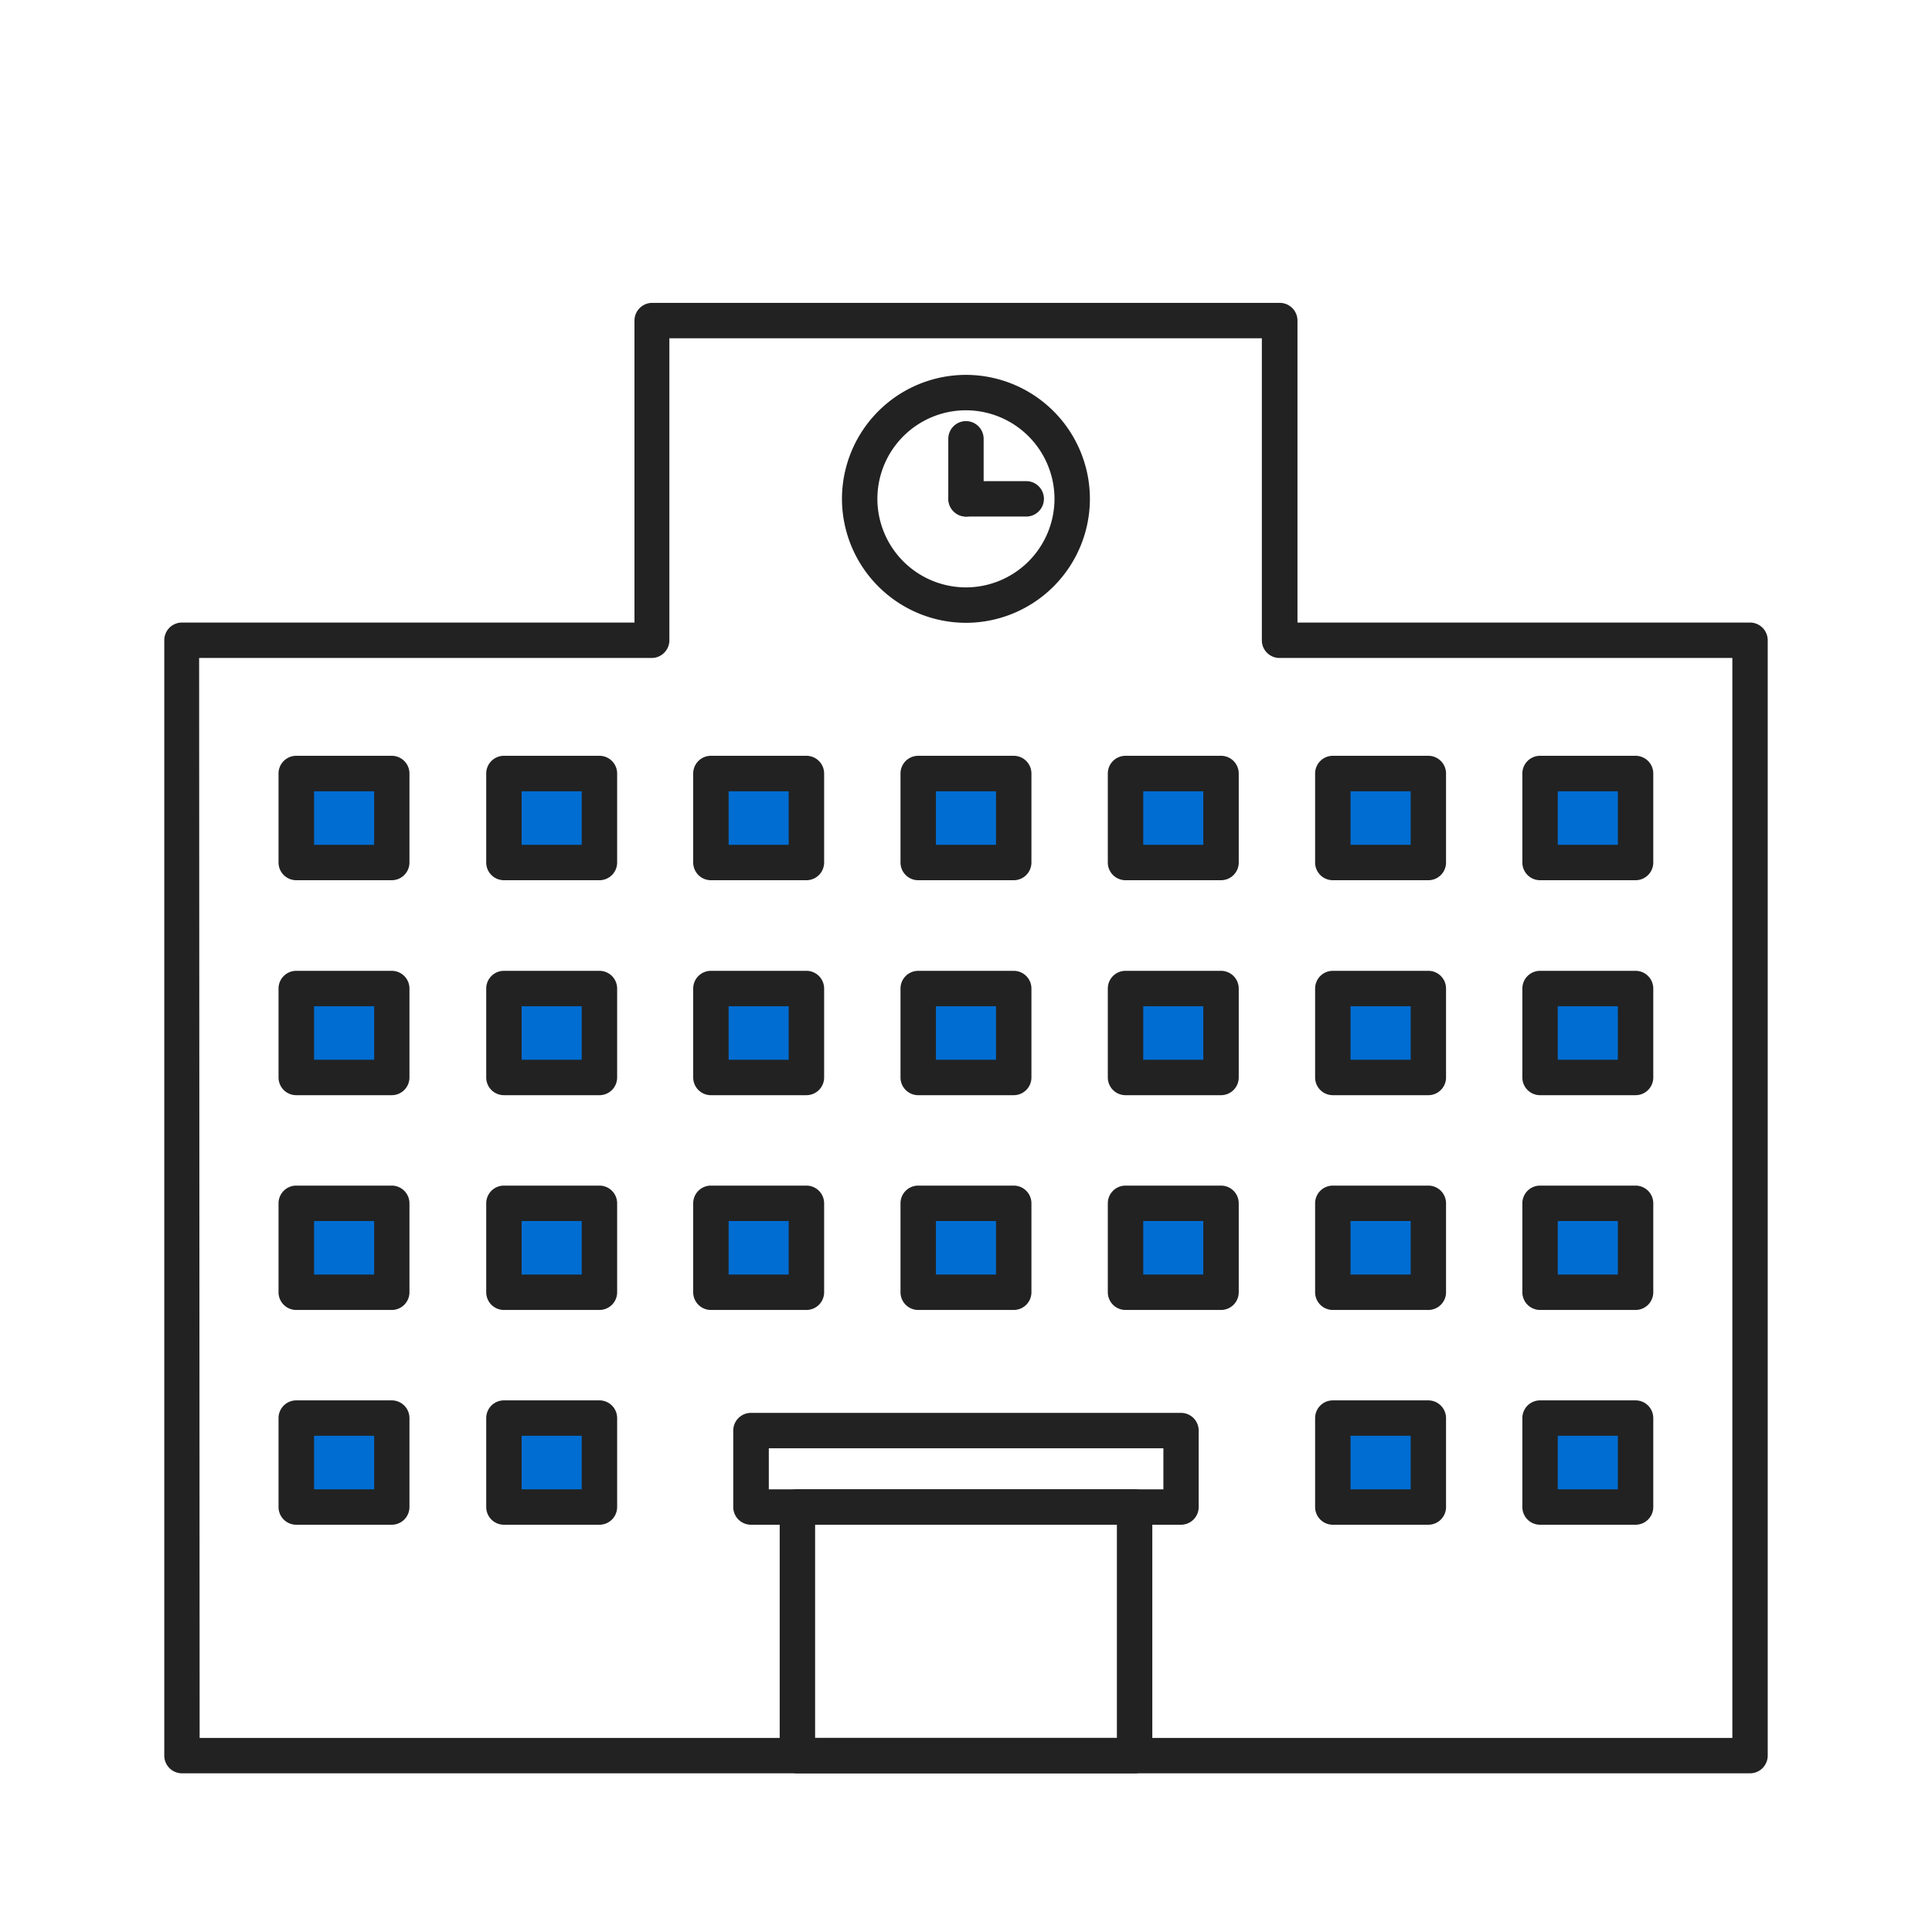 <svg id="業種アイコン" xmlns="http://www.w3.org/2000/svg" xmlns:xlink="http://www.w3.org/1999/xlink" width="30" height="30" viewBox="0 0 30 30">
  <defs>
    <clipPath id="clip-path">
      <rect id="Rectangle_25398" data-name="Rectangle 25398" width="30" height="30" fill="none"/>
    </clipPath>
  </defs>
  <g id="Group_49389" data-name="Group 49389">
    <g id="Group_49354" data-name="Group 49354" clip-path="url(#clip-path)">
      <g id="Group_49353" data-name="Group 49353" transform="translate(2.55 4.703)">
        <g id="Group_49327" data-name="Group 49327" transform="translate(10.524 1.118)">
          <path id="Path_2045" data-name="Path 2045" d="M3460.863-1845.789a1.928,1.928,0,0,1-1.925-1.925,1.927,1.927,0,0,1,1.925-1.925,1.927,1.927,0,0,1,1.925,1.925A1.927,1.927,0,0,1,3460.863-1845.789Zm0-3.3a1.376,1.376,0,0,0-1.375,1.375,1.377,1.377,0,0,0,1.375,1.375,1.377,1.377,0,0,0,1.375-1.375A1.377,1.377,0,0,0,3460.863-1849.089Z" transform="translate(-3458.938 1849.639)" fill="#222"/>
          <path id="Path_2046" data-name="Path 2046" d="M3463.064-1846.482a.275.275,0,0,1-.274-.275v-.932a.275.275,0,0,1,.274-.275.275.275,0,0,1,.275.275v.932A.275.275,0,0,1,3463.064-1846.482Z" transform="translate(-3461.139 1848.682)" fill="#222"/>
          <path id="Path_2047" data-name="Path 2047" d="M3464-1845.239h-.932a.275.275,0,0,1-.274-.275.275.275,0,0,1,.274-.275H3464a.275.275,0,0,1,.275.275A.275.275,0,0,1,3464-1845.239Z" transform="translate(-3461.139 1847.439)" fill="#222"/>
        </g>
        <g id="Group_49328" data-name="Group 49328" transform="translate(1.777 7.037)">
          <rect id="Rectangle_25373" data-name="Rectangle 25373" width="1.483" height="1.381" transform="translate(0.275 0.275)" fill="#006dd2"/>
          <path id="Path_2048" data-name="Path 2048" d="M3440.285-1833.9H3438.8a.275.275,0,0,1-.275-.275v-1.382a.275.275,0,0,1,.275-.275h1.483a.275.275,0,0,1,.275.275v1.382A.275.275,0,0,1,3440.285-1833.9Zm-1.208-.55h.933v-.831h-.933Z" transform="translate(-3438.527 1835.828)" fill="#222"/>
        </g>
        <g id="Group_49329" data-name="Group 49329" transform="translate(1.777 10.372)">
          <rect id="Rectangle_25374" data-name="Rectangle 25374" width="1.483" height="1.381" transform="translate(0.275 0.275)" fill="#006dd2"/>
          <path id="Path_2049" data-name="Path 2049" d="M3440.285-1826.116H3438.8a.275.275,0,0,1-.275-.275v-1.381a.275.275,0,0,1,.275-.275h1.483a.275.275,0,0,1,.275.275v1.381A.275.275,0,0,1,3440.285-1826.116Zm-1.208-.55h.933v-.831h-.933Z" transform="translate(-3438.527 1828.047)" fill="#222"/>
        </g>
        <g id="Group_49330" data-name="Group 49330" transform="translate(1.777 13.707)">
          <rect id="Rectangle_25375" data-name="Rectangle 25375" width="1.483" height="1.381" transform="translate(0.275 0.275)" fill="#006dd2"/>
          <path id="Path_2050" data-name="Path 2050" d="M3440.285-1818.334H3438.8a.275.275,0,0,1-.275-.275v-1.381a.275.275,0,0,1,.275-.275h1.483a.275.275,0,0,1,.275.275v1.381A.275.275,0,0,1,3440.285-1818.334Zm-1.208-.55h.933v-.831h-.933Z" transform="translate(-3438.527 1820.265)" fill="#222"/>
        </g>
        <g id="Group_49331" data-name="Group 49331" transform="translate(1.777 17.042)">
          <rect id="Rectangle_25376" data-name="Rectangle 25376" width="1.483" height="1.381" transform="translate(0.275 0.275)" fill="#006dd2"/>
          <path id="Path_2051" data-name="Path 2051" d="M3440.285-1810.553H3438.8a.275.275,0,0,1-.275-.275v-1.381a.275.275,0,0,1,.275-.275h1.483a.275.275,0,0,1,.275.275v1.381A.275.275,0,0,1,3440.285-1810.553Zm-1.208-.55h.933v-.832h-.933Z" transform="translate(-3438.527 1812.484)" fill="#222"/>
        </g>
        <g id="Group_49332" data-name="Group 49332" transform="translate(4.996 7.037)">
          <rect id="Rectangle_25377" data-name="Rectangle 25377" width="1.483" height="1.381" transform="translate(0.275 0.275)" fill="#006dd2"/>
          <path id="Path_2052" data-name="Path 2052" d="M3447.8-1833.9h-1.483a.275.275,0,0,1-.275-.275v-1.382a.275.275,0,0,1,.275-.275h1.483a.275.275,0,0,1,.275.275v1.382A.275.275,0,0,1,3447.8-1833.9Zm-1.208-.55h.933v-.831h-.933Z" transform="translate(-3446.038 1835.828)" fill="#222"/>
        </g>
        <g id="Group_49333" data-name="Group 49333" transform="translate(4.996 10.372)">
          <rect id="Rectangle_25378" data-name="Rectangle 25378" width="1.483" height="1.381" transform="translate(0.275 0.275)" fill="#006dd2"/>
          <path id="Path_2053" data-name="Path 2053" d="M3447.8-1826.116h-1.483a.275.275,0,0,1-.275-.275v-1.381a.275.275,0,0,1,.275-.275h1.483a.275.275,0,0,1,.275.275v1.381A.275.275,0,0,1,3447.8-1826.116Zm-1.208-.55h.933v-.831h-.933Z" transform="translate(-3446.038 1828.047)" fill="#222"/>
        </g>
        <g id="Group_49334" data-name="Group 49334" transform="translate(4.996 13.707)">
          <rect id="Rectangle_25379" data-name="Rectangle 25379" width="1.483" height="1.381" transform="translate(0.275 0.275)" fill="#006dd2"/>
          <path id="Path_2054" data-name="Path 2054" d="M3447.8-1818.334h-1.483a.275.275,0,0,1-.275-.275v-1.381a.275.275,0,0,1,.275-.275h1.483a.275.275,0,0,1,.275.275v1.381A.275.275,0,0,1,3447.8-1818.334Zm-1.208-.55h.933v-.831h-.933Z" transform="translate(-3446.038 1820.265)" fill="#222"/>
        </g>
        <g id="Group_49335" data-name="Group 49335" transform="translate(4.996 17.042)">
          <rect id="Rectangle_25380" data-name="Rectangle 25380" width="1.483" height="1.381" transform="translate(0.275 0.275)" fill="#006dd2"/>
          <path id="Path_2055" data-name="Path 2055" d="M3447.8-1810.553h-1.483a.275.275,0,0,1-.275-.275v-1.381a.275.275,0,0,1,.275-.275h1.483a.275.275,0,0,1,.275.275v1.381A.275.275,0,0,1,3447.8-1810.553Zm-1.208-.55h.933v-.832h-.933Z" transform="translate(-3446.038 1812.484)" fill="#222"/>
        </g>
        <g id="Group_49336" data-name="Group 49336" transform="translate(8.214 7.037)">
          <rect id="Rectangle_25381" data-name="Rectangle 25381" width="1.483" height="1.381" transform="translate(0.275 0.275)" fill="#006dd2"/>
          <path id="Path_2056" data-name="Path 2056" d="M3455.306-1833.9h-1.483a.275.275,0,0,1-.275-.275v-1.382a.275.275,0,0,1,.275-.275h1.483a.275.275,0,0,1,.275.275v1.382A.275.275,0,0,1,3455.306-1833.9Zm-1.208-.55h.933v-.831h-.933Z" transform="translate(-3453.548 1835.828)" fill="#222"/>
        </g>
        <g id="Group_49337" data-name="Group 49337" transform="translate(8.214 10.372)">
          <rect id="Rectangle_25382" data-name="Rectangle 25382" width="1.483" height="1.381" transform="translate(0.275 0.275)" fill="#006dd2"/>
          <path id="Path_2057" data-name="Path 2057" d="M3455.306-1826.116h-1.483a.275.275,0,0,1-.275-.275v-1.381a.275.275,0,0,1,.275-.275h1.483a.275.275,0,0,1,.275.275v1.381A.275.275,0,0,1,3455.306-1826.116Zm-1.208-.55h.933v-.831h-.933Z" transform="translate(-3453.548 1828.047)" fill="#222"/>
        </g>
        <g id="Group_49338" data-name="Group 49338" transform="translate(8.214 13.707)">
          <rect id="Rectangle_25383" data-name="Rectangle 25383" width="1.483" height="1.381" transform="translate(0.275 0.275)" fill="#006dd2"/>
          <path id="Path_2058" data-name="Path 2058" d="M3455.306-1818.334h-1.483a.275.275,0,0,1-.275-.275v-1.381a.275.275,0,0,1,.275-.275h1.483a.275.275,0,0,1,.275.275v1.381A.275.275,0,0,1,3455.306-1818.334Zm-1.208-.55h.933v-.831h-.933Z" transform="translate(-3453.548 1820.265)" fill="#222"/>
        </g>
        <g id="Group_49339" data-name="Group 49339" transform="translate(11.433 7.037)">
          <rect id="Rectangle_25384" data-name="Rectangle 25384" width="1.483" height="1.381" transform="translate(0.275 0.275)" fill="#006dd2"/>
          <path id="Path_2059" data-name="Path 2059" d="M3462.817-1833.9h-1.483a.275.275,0,0,1-.275-.275v-1.382a.275.275,0,0,1,.275-.275h1.483a.275.275,0,0,1,.275.275v1.382A.275.275,0,0,1,3462.817-1833.9Zm-1.208-.55h.933v-.831h-.933Z" transform="translate(-3461.059 1835.828)" fill="#222"/>
        </g>
        <g id="Group_49340" data-name="Group 49340" transform="translate(11.433 10.372)">
          <rect id="Rectangle_25385" data-name="Rectangle 25385" width="1.483" height="1.381" transform="translate(0.275 0.275)" fill="#006dd2"/>
          <path id="Path_2060" data-name="Path 2060" d="M3462.817-1826.116h-1.483a.275.275,0,0,1-.275-.275v-1.381a.275.275,0,0,1,.275-.275h1.483a.275.275,0,0,1,.275.275v1.381A.275.275,0,0,1,3462.817-1826.116Zm-1.208-.55h.933v-.831h-.933Z" transform="translate(-3461.059 1828.047)" fill="#222"/>
        </g>
        <g id="Group_49341" data-name="Group 49341" transform="translate(11.433 13.707)">
          <rect id="Rectangle_25386" data-name="Rectangle 25386" width="1.483" height="1.381" transform="translate(0.275 0.275)" fill="#006dd2"/>
          <path id="Path_2061" data-name="Path 2061" d="M3462.817-1818.334h-1.483a.275.275,0,0,1-.275-.275v-1.381a.275.275,0,0,1,.275-.275h1.483a.275.275,0,0,1,.275.275v1.381A.275.275,0,0,1,3462.817-1818.334Zm-1.208-.55h.933v-.831h-.933Z" transform="translate(-3461.059 1820.265)" fill="#222"/>
        </g>
        <g id="Group_49342" data-name="Group 49342" transform="translate(14.652 7.037)">
          <rect id="Rectangle_25387" data-name="Rectangle 25387" width="1.483" height="1.381" transform="translate(0.275 0.275)" fill="#006dd2"/>
          <path id="Path_2062" data-name="Path 2062" d="M3470.327-1833.9h-1.483a.275.275,0,0,1-.275-.275v-1.382a.275.275,0,0,1,.275-.275h1.483a.275.275,0,0,1,.275.275v1.382A.275.275,0,0,1,3470.327-1833.9Zm-1.208-.55h.933v-.831h-.933Z" transform="translate(-3468.569 1835.828)" fill="#222"/>
        </g>
        <g id="Group_49343" data-name="Group 49343" transform="translate(14.652 10.372)">
          <rect id="Rectangle_25388" data-name="Rectangle 25388" width="1.483" height="1.381" transform="translate(0.275 0.275)" fill="#006dd2"/>
          <path id="Path_2063" data-name="Path 2063" d="M3470.327-1826.116h-1.483a.275.275,0,0,1-.275-.275v-1.381a.275.275,0,0,1,.275-.275h1.483a.275.275,0,0,1,.275.275v1.381A.275.275,0,0,1,3470.327-1826.116Zm-1.208-.55h.933v-.831h-.933Z" transform="translate(-3468.569 1828.047)" fill="#222"/>
        </g>
        <g id="Group_49344" data-name="Group 49344" transform="translate(14.652 13.707)">
          <rect id="Rectangle_25389" data-name="Rectangle 25389" width="1.483" height="1.381" transform="translate(0.275 0.275)" fill="#006dd2"/>
          <path id="Path_2064" data-name="Path 2064" d="M3470.327-1818.334h-1.483a.275.275,0,0,1-.275-.275v-1.381a.275.275,0,0,1,.275-.275h1.483a.275.275,0,0,1,.275.275v1.381A.275.275,0,0,1,3470.327-1818.334Zm-1.208-.55h.933v-.831h-.933Z" transform="translate(-3468.569 1820.265)" fill="#222"/>
        </g>
        <g id="Group_49345" data-name="Group 49345" transform="translate(17.871 7.037)">
          <rect id="Rectangle_25390" data-name="Rectangle 25390" width="1.483" height="1.381" transform="translate(0.275 0.275)" fill="#006dd2"/>
          <path id="Path_2065" data-name="Path 2065" d="M3477.837-1833.9h-1.483a.275.275,0,0,1-.275-.275v-1.382a.275.275,0,0,1,.275-.275h1.483a.275.275,0,0,1,.275.275v1.382A.275.275,0,0,1,3477.837-1833.9Zm-1.208-.55h.934v-.831h-.934Z" transform="translate(-3476.079 1835.828)" fill="#222"/>
        </g>
        <g id="Group_49346" data-name="Group 49346" transform="translate(17.871 10.372)">
          <rect id="Rectangle_25391" data-name="Rectangle 25391" width="1.483" height="1.381" transform="translate(0.275 0.275)" fill="#006dd2"/>
          <path id="Path_2066" data-name="Path 2066" d="M3477.837-1826.116h-1.483a.275.275,0,0,1-.275-.275v-1.381a.275.275,0,0,1,.275-.275h1.483a.275.275,0,0,1,.275.275v1.381A.275.275,0,0,1,3477.837-1826.116Zm-1.208-.55h.934v-.831h-.934Z" transform="translate(-3476.079 1828.047)" fill="#222"/>
        </g>
        <g id="Group_49347" data-name="Group 49347" transform="translate(17.871 13.707)">
          <rect id="Rectangle_25392" data-name="Rectangle 25392" width="1.483" height="1.381" transform="translate(0.275 0.275)" fill="#006dd2"/>
          <path id="Path_2067" data-name="Path 2067" d="M3477.837-1818.334h-1.483a.275.275,0,0,1-.275-.275v-1.381a.275.275,0,0,1,.275-.275h1.483a.275.275,0,0,1,.275.275v1.381A.275.275,0,0,1,3477.837-1818.334Zm-1.208-.55h.934v-.831h-.934Z" transform="translate(-3476.079 1820.265)" fill="#222"/>
        </g>
        <g id="Group_49348" data-name="Group 49348" transform="translate(17.871 17.042)">
          <rect id="Rectangle_25393" data-name="Rectangle 25393" width="1.483" height="1.381" transform="translate(0.275 0.275)" fill="#006dd2"/>
          <path id="Path_2068" data-name="Path 2068" d="M3477.837-1810.553h-1.483a.275.275,0,0,1-.275-.275v-1.381a.275.275,0,0,1,.275-.275h1.483a.276.276,0,0,1,.275.275v1.381A.275.275,0,0,1,3477.837-1810.553Zm-1.208-.55h.934v-.832h-.934Z" transform="translate(-3476.079 1812.484)" fill="#222"/>
        </g>
        <g id="Group_49349" data-name="Group 49349" transform="translate(21.089 7.037)">
          <rect id="Rectangle_25394" data-name="Rectangle 25394" width="1.483" height="1.381" transform="translate(0.275 0.275)" fill="#006dd2"/>
          <path id="Path_2069" data-name="Path 2069" d="M3485.347-1833.9h-1.483a.275.275,0,0,1-.275-.275v-1.382a.275.275,0,0,1,.275-.275h1.483a.275.275,0,0,1,.275.275v1.382A.275.275,0,0,1,3485.347-1833.9Zm-1.208-.55h.933v-.831h-.933Z" transform="translate(-3483.589 1835.828)" fill="#222"/>
        </g>
        <g id="Group_49350" data-name="Group 49350" transform="translate(21.089 10.372)">
          <rect id="Rectangle_25395" data-name="Rectangle 25395" width="1.483" height="1.381" transform="translate(0.275 0.275)" fill="#006dd2"/>
          <path id="Path_2070" data-name="Path 2070" d="M3485.347-1826.116h-1.483a.275.275,0,0,1-.275-.275v-1.381a.275.275,0,0,1,.275-.275h1.483a.275.275,0,0,1,.275.275v1.381A.275.275,0,0,1,3485.347-1826.116Zm-1.208-.55h.933v-.831h-.933Z" transform="translate(-3483.589 1828.047)" fill="#222"/>
        </g>
        <g id="Group_49351" data-name="Group 49351" transform="translate(21.089 13.707)">
          <rect id="Rectangle_25396" data-name="Rectangle 25396" width="1.483" height="1.381" transform="translate(0.275 0.275)" fill="#006dd2"/>
          <path id="Path_2071" data-name="Path 2071" d="M3485.347-1818.334h-1.483a.275.275,0,0,1-.275-.275v-1.381a.275.275,0,0,1,.275-.275h1.483a.275.275,0,0,1,.275.275v1.381A.275.275,0,0,1,3485.347-1818.334Zm-1.208-.55h.933v-.831h-.933Z" transform="translate(-3483.589 1820.265)" fill="#222"/>
        </g>
        <g id="Group_49352" data-name="Group 49352" transform="translate(21.089 17.042)">
          <rect id="Rectangle_25397" data-name="Rectangle 25397" width="1.483" height="1.381" transform="translate(0.275 0.275)" fill="#006dd2"/>
          <path id="Path_2072" data-name="Path 2072" d="M3485.347-1810.553h-1.483a.275.275,0,0,1-.275-.275v-1.381a.275.275,0,0,1,.275-.275h1.483a.275.275,0,0,1,.275.275v1.381A.275.275,0,0,1,3485.347-1810.553Zm-1.208-.55h.933v-.832h-.933Z" transform="translate(-3483.589 1812.484)" fill="#222"/>
        </g>
        <path id="Path_2073" data-name="Path 2073" d="M3462.191-1804.851h-5.236a.275.275,0,0,1-.275-.275v-3.861a.275.275,0,0,1,.275-.275h5.236a.275.275,0,0,1,.275.275v3.861A.275.275,0,0,1,3462.191-1804.851Zm-4.961-.55h4.686v-3.311h-4.686Z" transform="translate(-3447.123 1827.684)" fill="#222"/>
        <path id="Path_2074" data-name="Path 2074" d="M3461.951-1810.294h-6.677a.275.275,0,0,1-.275-.275v-1.187a.275.275,0,0,1,.275-.275h6.677a.275.275,0,0,1,.275.275v1.187A.275.275,0,0,1,3461.951-1810.294Zm-6.4-.55h6.127v-.637h-6.127Z" transform="translate(-3446.163 1829.267)" fill="#222"/>
        <path id="Path_2075" data-name="Path 2075" d="M3459.006-1829.415h-24.35a.275.275,0,0,1-.274-.275v-17.319a.274.274,0,0,1,.274-.275h7.027v-4.689a.276.276,0,0,1,.275-.275h9.746a.275.275,0,0,1,.274.275v4.689h7.027a.275.275,0,0,1,.275.275v17.319A.275.275,0,0,1,3459.006-1829.415Zm-24.075-.55h23.8v-16.769H3451.7a.274.274,0,0,1-.275-.275v-4.689h-9.2v4.689a.275.275,0,0,1-.275.275h-7.027Z" transform="translate(-3434.381 1852.248)" fill="#222"/>
      </g>
    </g>
  </g>
</svg>

